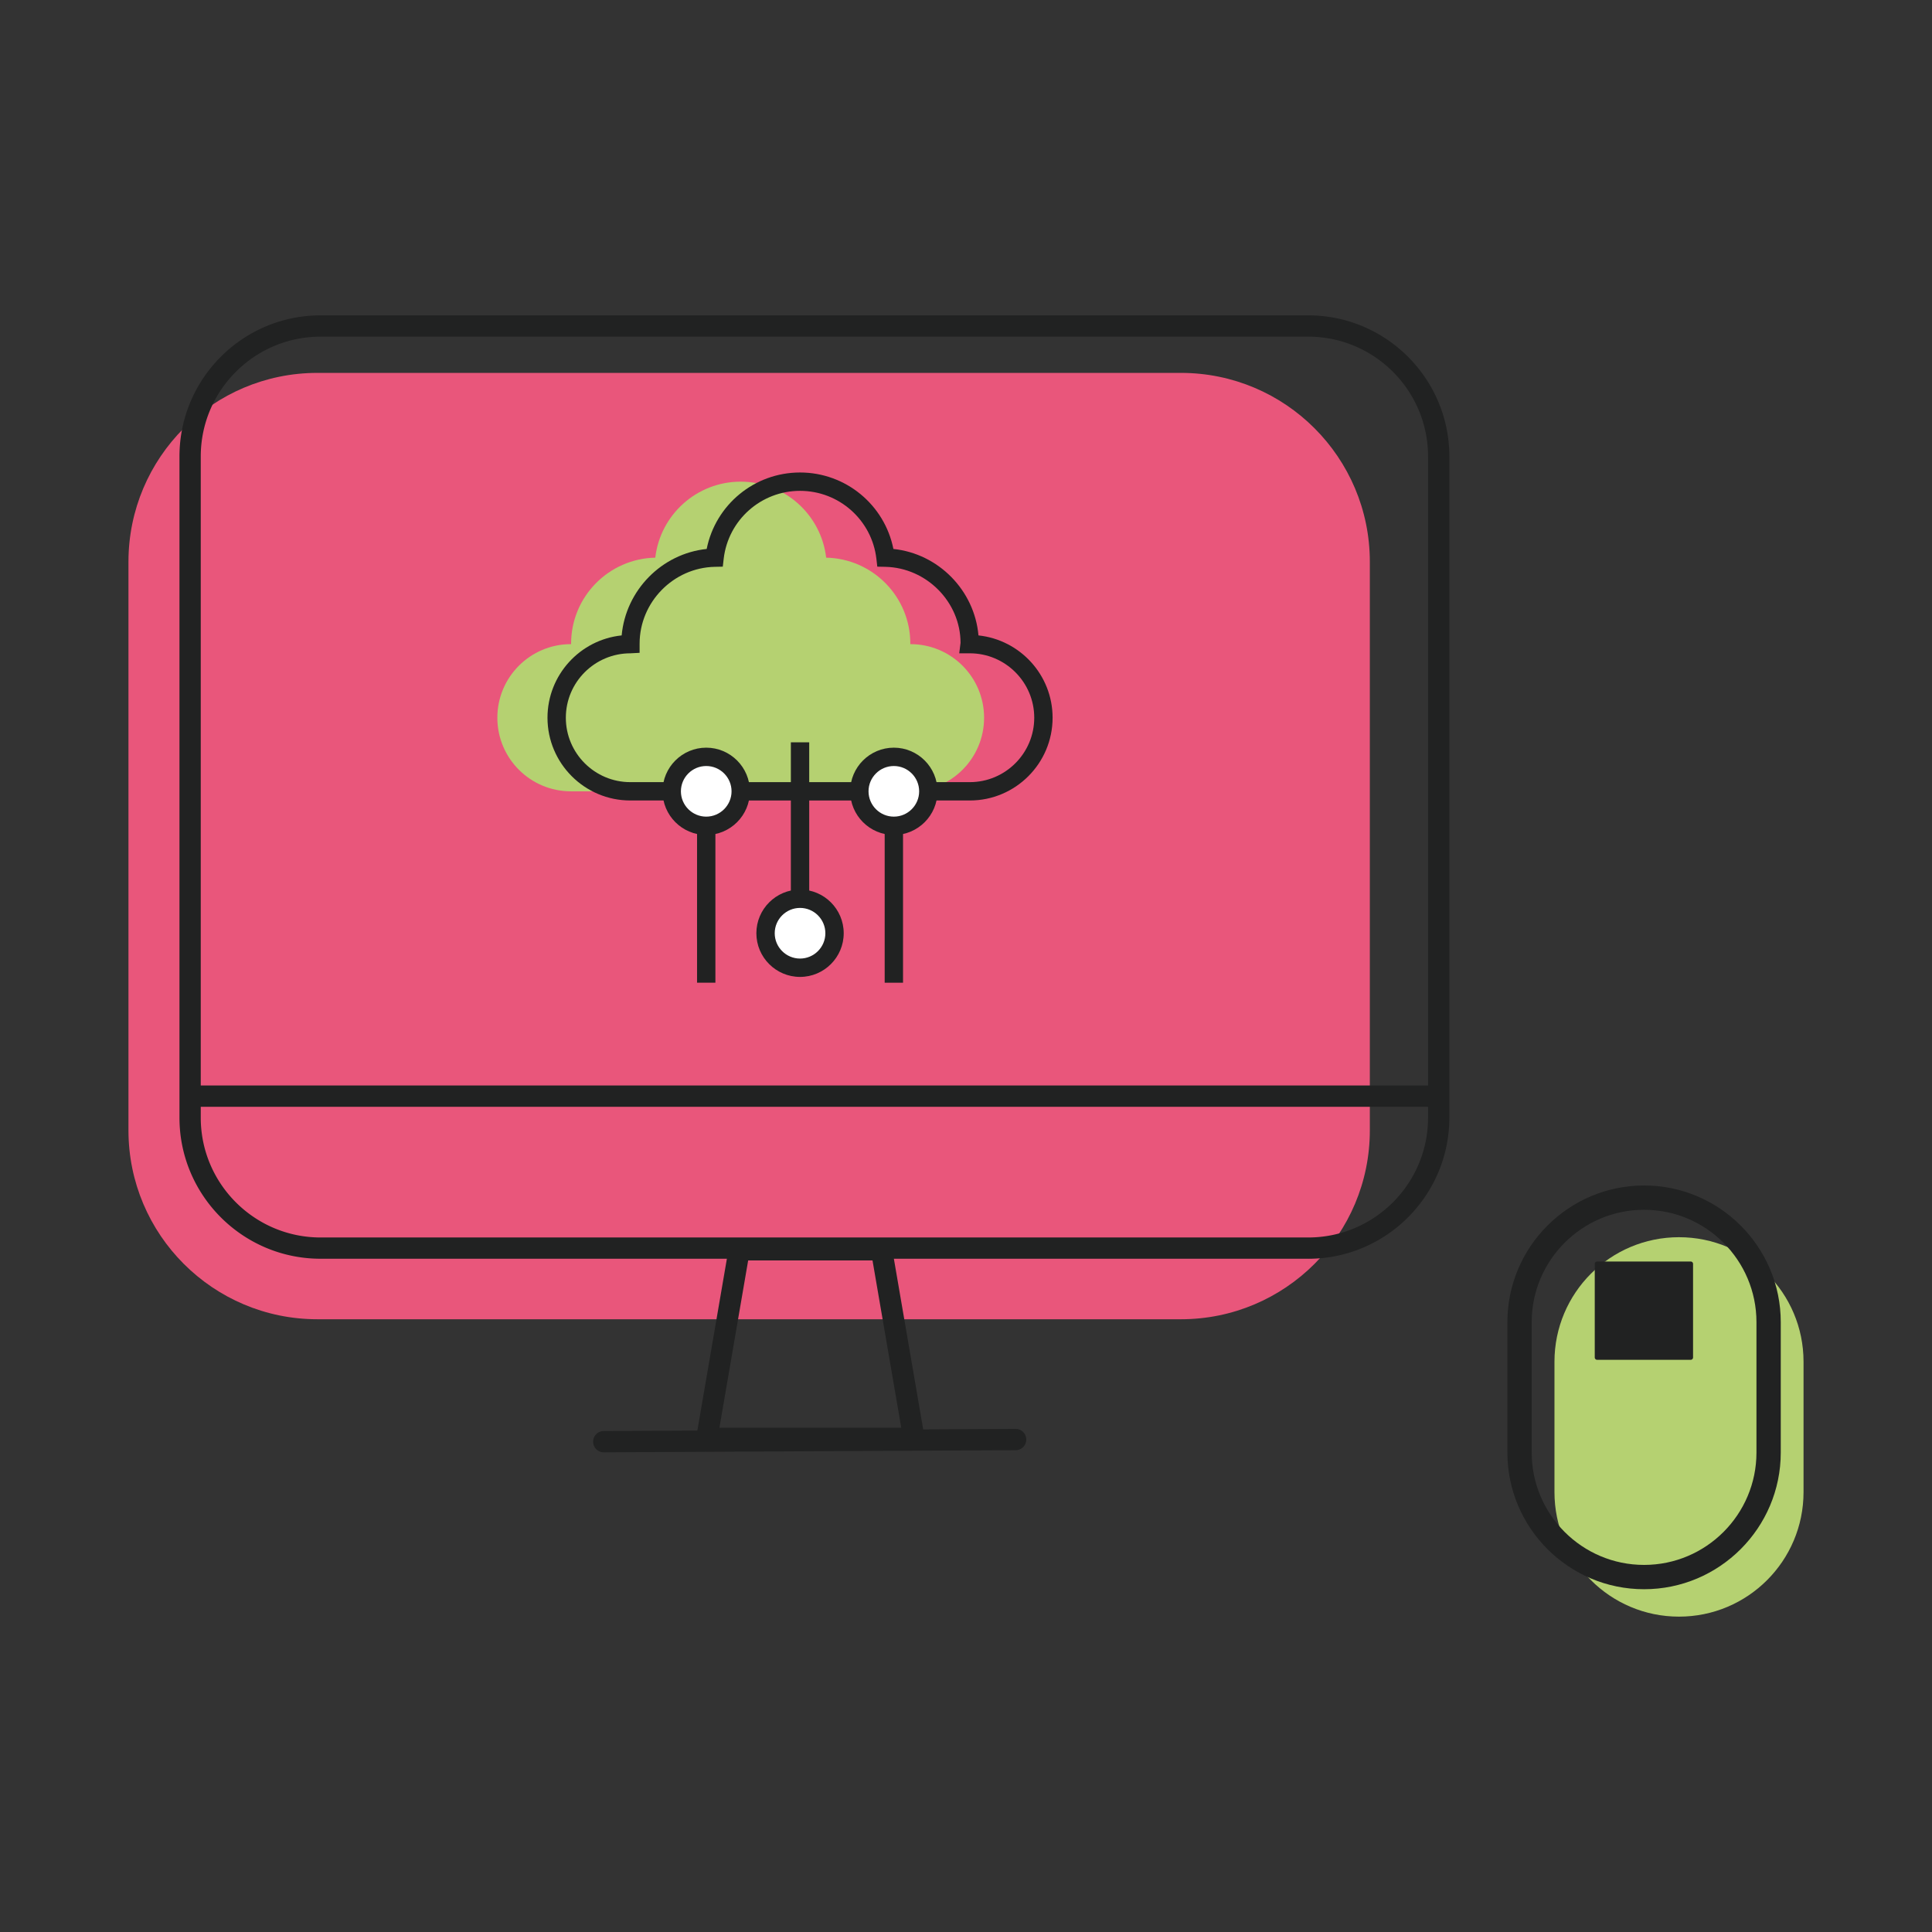<svg xmlns="http://www.w3.org/2000/svg" viewBox="0 0 800 800" style="enable-background:new 0 0 800 800" xml:space="preserve"><rect x="0" y="0" width="800" height="800" fill="#333333" stroke="none"/><path style="fill:#b5d171" d="M695.239 512.299c28.48 0 51.567 23.088 51.567 51.567v53.981c0 28.48-23.087 51.567-51.567 51.567s-51.567-23.088-51.567-51.567v-53.981c0-28.48 23.087-51.567 51.567-51.567z"/><path style="fill:#e9567b" d="M131.434 154.405H488.98c43.211 0 78.241 35.03 78.241 78.241v235.387c0 43.211-35.03 78.241-78.241 78.241H131.434c-43.211 0-78.241-35.03-78.241-78.241V232.646c0-43.211 35.03-78.241 78.241-78.241z"/><path style="fill:#212222" d="M591.092 458.297H80.01a4.409 4.409 0 0 1 0-8.816h511.072a4.409 4.409 0 0 1 0 8.816h.01zM378.43 600.01h-85.748a4.424 4.424 0 0 1-3.375-1.565 4.381 4.381 0 0 1-.972-3.59l13.419-78.098a4.411 4.411 0 0 1 4.347-3.661h58.921a4.411 4.411 0 0 1 4.347 3.661l13.419 78.098a4.427 4.427 0 0 1-.972 3.59 4.409 4.409 0 0 1-3.375 1.565h-.011zm-80.522-8.816h75.285l-11.905-69.282h-51.486l-11.905 69.282h.011z"/><path style="fill:#212222" d="M249.91 601.381a4.41 4.41 0 0 1-.02-8.817l170.739-.89h.02a4.41 4.41 0 0 1 .02 8.817l-170.739.89h-.02zM541.703 521.217h-408.96c-32.217 0-58.43-26.213-58.43-58.43V189.015c0-32.217 26.213-58.43 58.43-58.43h408.97c32.217 0 58.43 26.213 58.43 58.43v273.782c0 32.217-26.213 58.43-58.43 58.43l-.01-.01zm-408.96-381.815c-27.359 0-49.614 22.255-49.614 49.614v273.782c0 27.359 22.255 49.614 49.614 49.614h408.97c27.359 0 49.614-22.255 49.614-49.614V189.015c0-27.359-22.255-49.614-49.614-49.614h-408.97zM661.335 522.363h38.742c.542 0 .982.44.982.982v38.742c0 .542-.44.982-.982.982h-38.742a.982.982 0 0 1-.982-.982v-38.742c0-.543.44-.982.982-.982z"/><path style="fill:#212222" d="M680.777 658.062c-31.215 0-56.599-25.395-56.599-56.599v-53.981c0-31.215 25.395-56.599 56.599-56.599 31.204 0 56.599 25.395 56.599 56.599v53.981c.001 31.214-25.394 56.599-56.599 56.599zm0-157.116c-25.661 0-46.535 20.874-46.535 46.535v53.981c0 25.661 20.874 46.535 46.535 46.535 25.661 0 46.535-20.874 46.535-46.535v-53.981c.001-25.661-20.874-46.535-46.535-46.535z"/><path style="fill:#b5d171" d="M359.84 327.671h17.178c16.831 0 30.474-13.644 30.474-30.474 0-16.831-13.644-30.474-30.474-30.474h-.072c0-.066.005-.131.005-.197 0-19.417-15.534-35.196-34.852-35.612-2.062-17.717-17.112-31.47-35.381-31.47-18.27 0-33.319 13.753-35.381 31.47-19.318.416-34.852 16.194-34.852 35.612 0 .066.005.131.005.197h-.072c-16.831 0-30.474 13.644-30.474 30.474 0 16.831 13.644 30.474 30.474 30.474h17.178"/><path style="fill:#212222" d="M401.581 331.465h-17.182v-7.597h17.182c14.709 0 26.678-11.959 26.678-26.669s-11.969-26.678-26.678-26.678h-4.382l.544-4.333c-.03-16.836-13.997-31.11-31.159-31.476l-3.314-.069-.376-3.284c-1.87-16.025-15.461-28.113-31.614-28.113s-29.745 12.088-31.614 28.113l-.376 3.284-3.314.069c-17.162.366-31.13 14.64-31.13 31.812v3.798l-3.798.198c-14.778 0-26.748 11.969-26.748 26.678s11.969 26.669 26.678 26.669h17.172v7.597h-17.172c-18.903 0-34.275-15.372-34.275-34.265 0-17.697 13.483-32.307 30.714-34.087 1.711-18.745 16.608-33.86 35.205-35.799 3.64-18.26 19.724-31.664 38.657-31.664 18.933 0 35.017 13.403 38.657 31.664 18.656 1.939 33.583 17.133 35.225 35.799 17.261 1.83 30.694 16.421 30.694 34.087.002 18.894-15.37 34.266-34.274 34.266z"/><path style="fill:#212222" d="M306.718 323.868h49.123v7.597h-49.123z"/><circle style="fill:#fff" cx="331.278" cy="386.434" r="14.28"/><path style="fill:#212222" d="M331.28 404.517c-9.971 0-18.082-8.111-18.082-18.082s8.111-18.082 18.082-18.082 18.082 8.111 18.082 18.082c0 9.97-8.111 18.082-18.082 18.082zm0-28.568c-5.777 0-10.485 4.709-10.485 10.485s4.709 10.485 10.485 10.485 10.485-4.709 10.485-10.485-4.708-10.485-10.485-10.485z"/><circle style="fill:#fff" cx="292.436" cy="327.671" r="14.28"/><path style="fill:#212222" d="M292.434 345.749c-9.971 0-18.082-8.111-18.082-18.082 0-9.961 8.111-18.072 18.082-18.072s18.082 8.111 18.082 18.072c.001 9.971-8.111 18.082-18.082 18.082zm0-28.558c-5.777 0-10.485 4.699-10.485 10.475s4.709 10.485 10.485 10.485 10.485-4.709 10.485-10.485-4.708-10.475-10.485-10.475z"/><circle style="fill:#fff" cx="370.121" cy="327.671" r="14.28"/><path style="fill:#212222" d="M370.125 345.749c-9.971 0-18.083-8.111-18.083-18.082 0-9.961 8.112-18.072 18.083-18.072 9.961 0 18.072 8.111 18.072 18.072.001 9.971-8.111 18.082-18.072 18.082zm0-28.558c-5.777 0-10.486 4.699-10.486 10.475s4.709 10.485 10.486 10.485 10.475-4.709 10.475-10.485-4.698-10.475-10.475-10.475zM288.636 341.951h7.597v64.97h-7.597z"/><path style="fill:#212222" d="M366.327 341.951h7.597v64.97h-7.597zM327.481 307.379h7.597v64.772h-7.597z"/></svg>